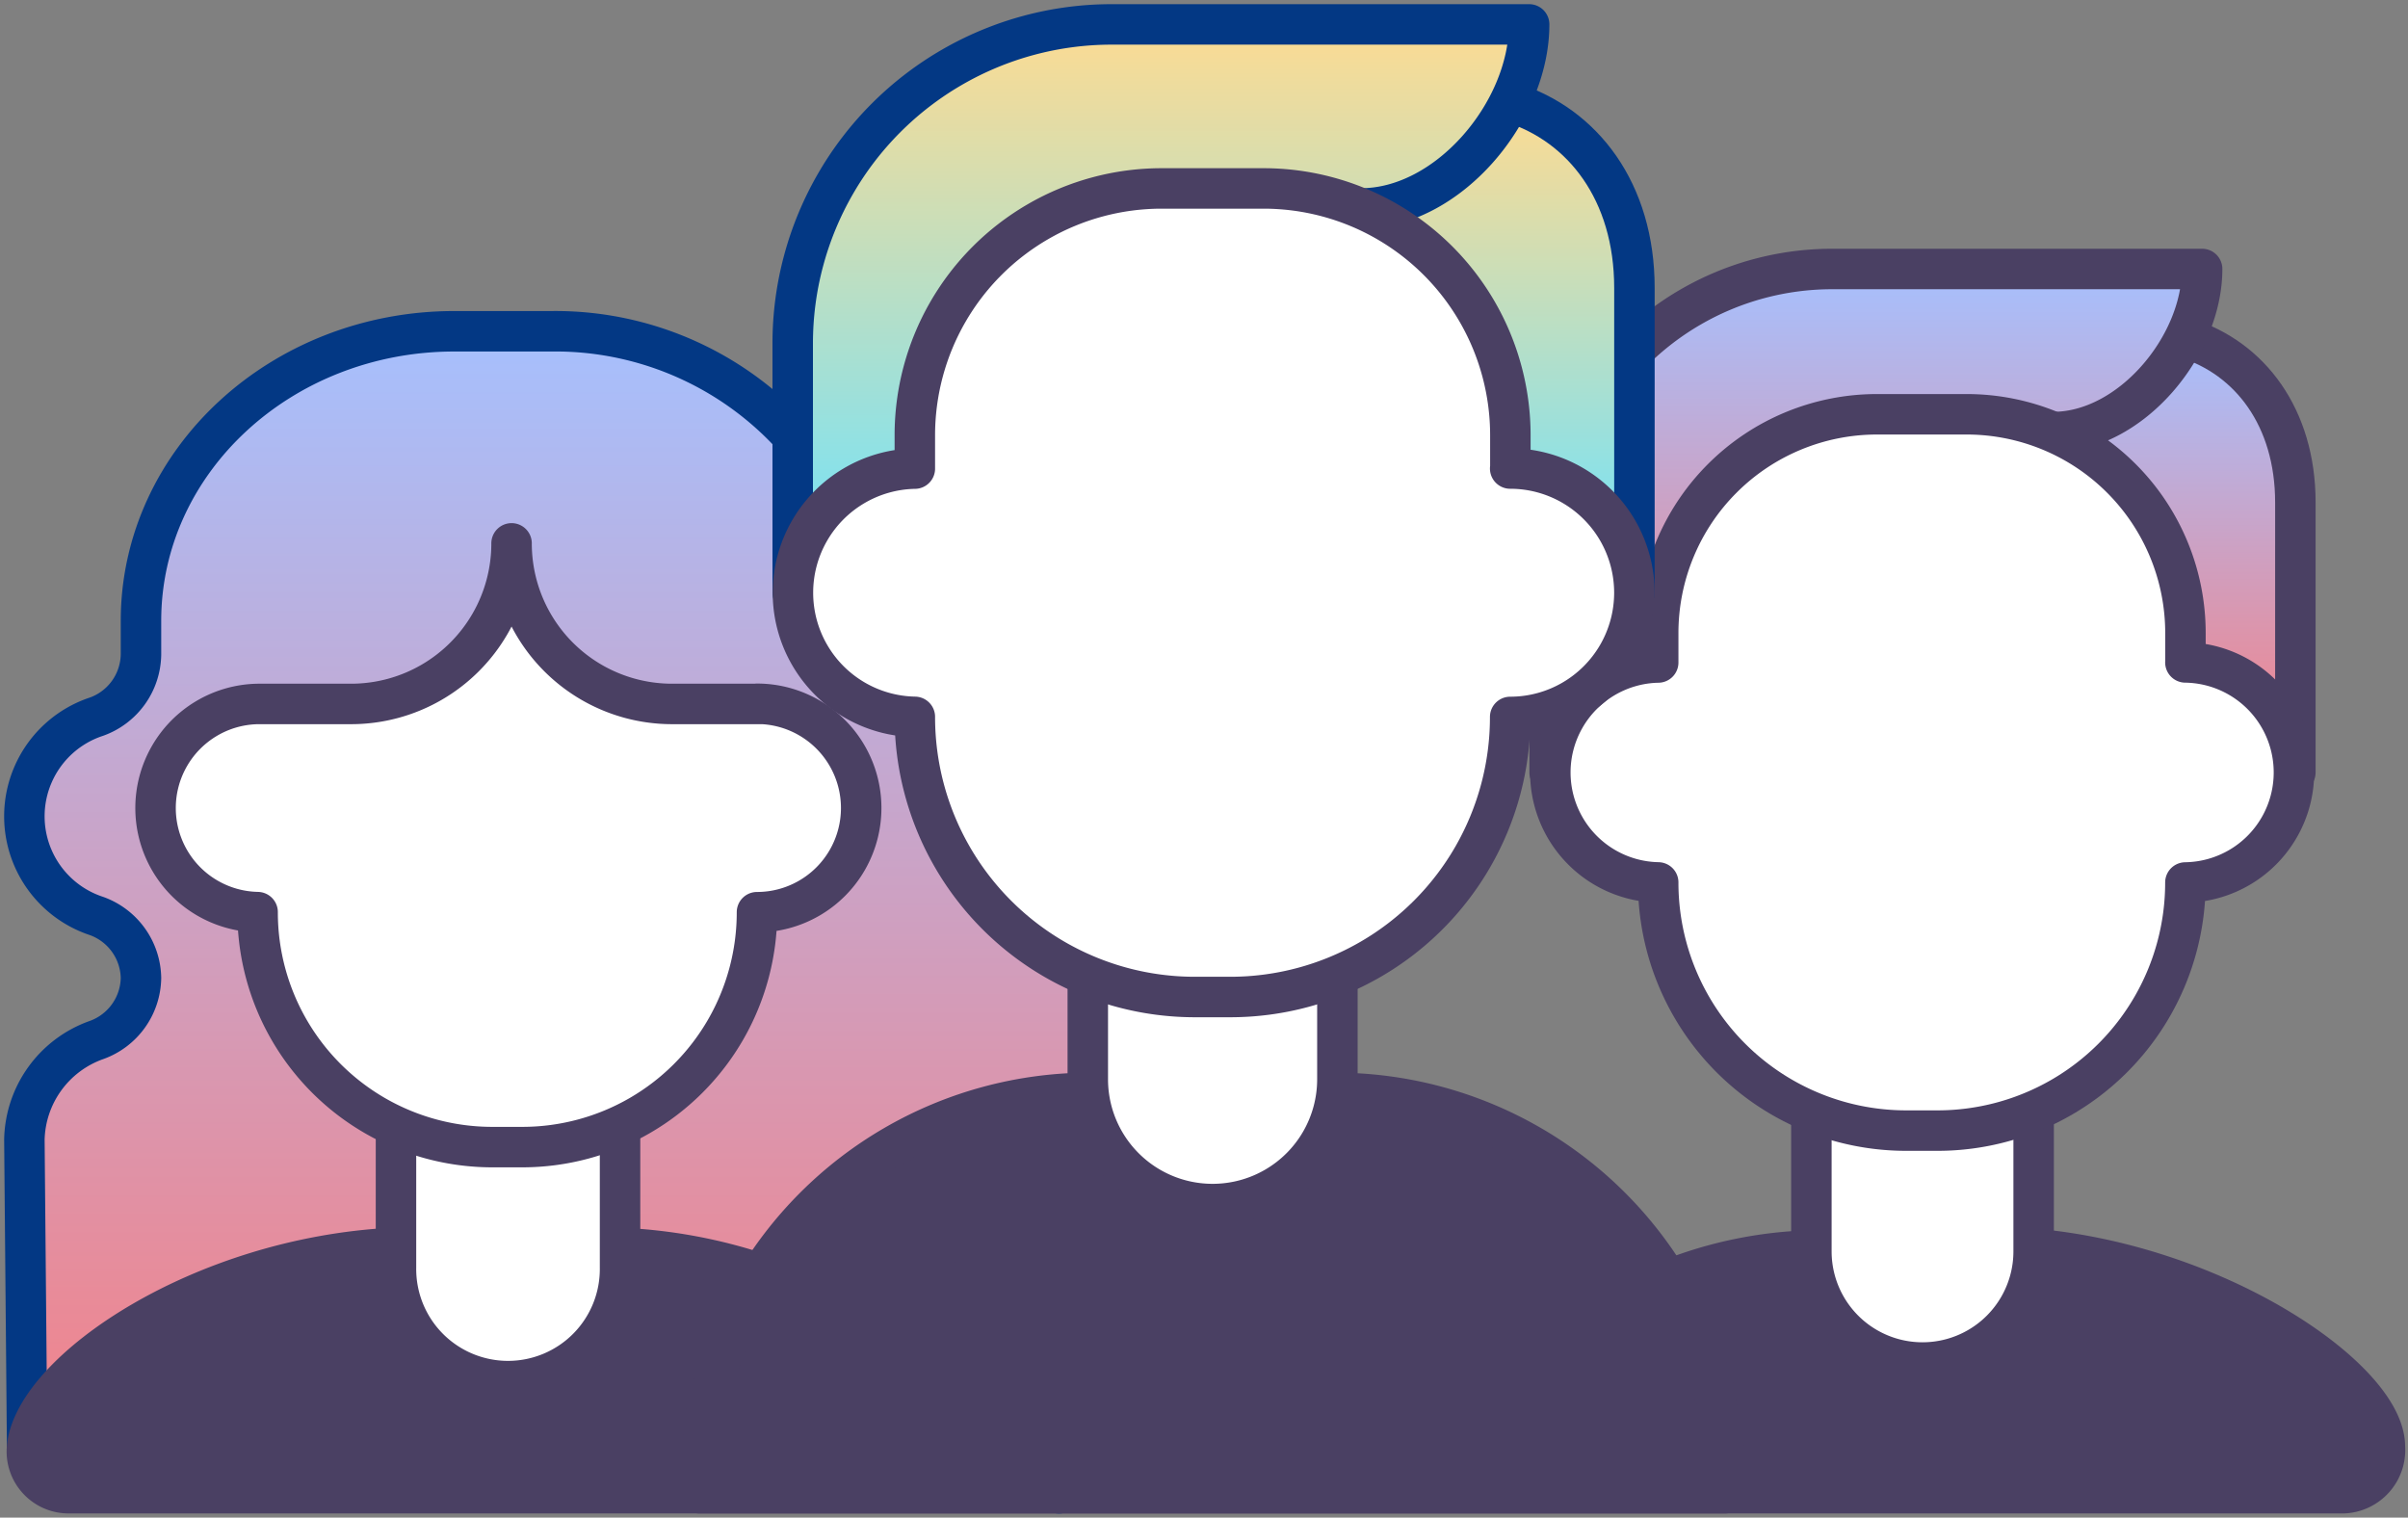 <svg id="グループ_10566" data-name="グループ 10566" xmlns="http://www.w3.org/2000/svg" xmlns:xlink="http://www.w3.org/1999/xlink" width="119" height="75" viewBox="0 0 119 75">
  <rect x="0" y="0" width="119" height="75" fill="#808080" stroke="none"/>
  <defs>
    <clipPath id="clip-path">
      <rect id="長方形_23309" data-name="長方形 23309" width="119" height="75" fill="none" stroke="rgba(0,0,0,0)" stroke-width="2"/>
    </clipPath>
    <linearGradient id="linear-gradient" x1="0.5" x2="0.5" y2="1" gradientUnits="objectBoundingBox">
      <stop offset="0" stop-color="#a6c0fe"/>
      <stop offset="1" stop-color="#f68084"/>
    </linearGradient>
    <linearGradient id="linear-gradient-4" x1="0.5" x2="0.5" y2="1" gradientUnits="objectBoundingBox">
      <stop offset="0" stop-color="#fddb92"/>
      <stop offset="1" stop-color="#6ce3ff"/>
    </linearGradient>
  </defs>
  <g id="グループ_10560" data-name="グループ 10560" clip-path="url(#clip-path)">
    <path id="パス_39196" data-name="パス 39196" d="M11.314,206.835l-.136-15.171v0a5.344,5.344,0,0,1,3.562-4.924,3.316,3.316,0,0,0,2.2-3.062v-.007a3.316,3.316,0,0,0-2.2-3.062,5.185,5.185,0,0,1,0-9.849,3.316,3.316,0,0,0,2.2-3.062v-1.669c0-7.906,6.936-14.315,15.493-14.315h4.8a15.854,15.854,0,0,1,12.847,6.312l14.839,22.082-2.61,29.03" transform="translate(-9.973 -135.343)" stroke="rgba(0,0,0,0)" stroke-width="2" fill="url(#linear-gradient)"/>
    <path id="パス_39197" data-name="パス 39197" d="M11.314,206.835l-.136-15.171v0a5.344,5.344,0,0,1,3.562-4.924,3.316,3.316,0,0,0,2.2-3.062v-.007a3.316,3.316,0,0,0-2.2-3.062,5.185,5.185,0,0,1,0-9.849,3.316,3.316,0,0,0,2.2-3.062v-1.669c0-7.906,6.936-14.315,15.493-14.315h4.8a15.854,15.854,0,0,1,12.847,6.312l14.839,22.082-2.61,29.03" transform="translate(-9.973 -135.343)" fill="none" stroke="#033884" stroke-linecap="round" stroke-linejoin="round" stroke-width="2"/>
    <path id="パス_39202" data-name="パス 39202" d="M352.2,500.541H340.059a19.254,19.254,0,0,0-19.243,19.266l-.041.518h50.671v-.517A19.255,19.255,0,0,0,352.2,500.541" transform="translate(-286.206 -446.532)" fill="#4a4063" stroke="rgba(0,0,0,0)" stroke-width="2"/>
    <path id="パス_39198" data-name="パス 39198" d="M30.406,571.564c-9.48.483-17.66,6.061-18.066,9.82a2.061,2.061,0,0,0,2.032,2.3H126.824a2.137,2.137,0,0,0,2.033-2.3c.015-3.309-8.209-8.97-17.349-9.776l-10.993.081a20.488,20.488,0,0,0-7,1.431" transform="translate(-10.999 -509.892)" fill="#4a4063" stroke="rgba(0,0,0,0)" stroke-width="2"/>
    <path id="パス_39199" data-name="パス 39199" d="M30.406,571.564c-9.48.483-17.66,6.061-18.066,9.82a2.061,2.061,0,0,0,2.032,2.3H126.824a2.137,2.137,0,0,0,2.033-2.3c.015-3.309-8.209-8.97-17.349-9.776l-10.993.081a20.488,20.488,0,0,0-7,1.431" transform="translate(-10.999 -509.892)" fill="none" stroke="#4a4063" stroke-linecap="round" stroke-linejoin="round" stroke-width="2"/>
    <path id="パス_39200" data-name="パス 39200" d="M841.625,509.986V516.8a5.492,5.492,0,1,1-10.984,0v-6.565" transform="translate(-741.125 -454.958)" fill="#fff" stroke="rgba(0,0,0,0)" stroke-width="2"/>
    <path id="パス_39201" data-name="パス 39201" d="M841.625,509.986V516.8a5.492,5.492,0,1,1-10.984,0v-6.565" transform="translate(-741.125 -454.958)" fill="none" stroke="#4a4063" stroke-linecap="round" stroke-linejoin="round" stroke-width="2"/>
    <path id="パス_39203" data-name="パス 39203" d="M352.2,500.541H340.059a19.254,19.254,0,0,0-19.243,19.266l-.041.518h50.671v-.517A19.255,19.255,0,0,0,352.2,500.541Z" transform="translate(-286.206 -446.532)" fill="none" stroke="#4a4063" stroke-linecap="round" stroke-linejoin="round" stroke-width="2"/>
    <path id="パス_39206" data-name="パス 39206" d="M284.335,571.564a25.2,25.2,0,0,1,6.927,1.273" transform="translate(-253.693 -509.892)" fill="none" stroke="#4a4063" stroke-linecap="round" stroke-linejoin="round" stroke-width="2"/>
    <path id="パス_39207" data-name="パス 39207" d="M192.655,515.6v7.012a5.537,5.537,0,1,1-11.073,0v-6.978" transform="translate(-162.013 -459.971)" fill="#fff" stroke="rgba(0,0,0,0)" stroke-width="2"/>
    <path id="パス_39208" data-name="パス 39208" d="M192.655,515.6v7.012a5.537,5.537,0,1,1-11.073,0v-6.978" transform="translate(-162.013 -459.971)" fill="none" stroke="#4a4063" stroke-linecap="round" stroke-linejoin="round" stroke-width="2"/>
    <path id="パス_39209" data-name="パス 39209" d="M101.094,245.889l-4.447,0a7.931,7.931,0,0,1-7.927-7.936v0a7.931,7.931,0,0,1-7.926,7.936l-4.624,0h0a5.145,5.145,0,0,0,0,10.288,11.6,11.6,0,0,0,11.6,11.612h1.485a11.6,11.6,0,0,0,11.593-11.608,5.148,5.148,0,0,0,0-10.3" transform="translate(-63.439 -211.101)" fill="#fff" stroke="rgba(0,0,0,0)" stroke-width="2"/>
    <path id="パス_39210" data-name="パス 39210" d="M101.094,245.889l-4.447,0a7.931,7.931,0,0,1-7.927-7.936v0a7.931,7.931,0,0,1-7.926,7.936l-4.624,0h0a5.145,5.145,0,0,0,0,10.288,11.6,11.6,0,0,0,11.6,11.612h1.485a11.6,11.6,0,0,0,11.593-11.608,5.148,5.148,0,0,0,0-10.3" transform="translate(-63.439 -211.101)" fill="none" stroke="#4a4063" stroke-linecap="round" stroke-linejoin="round" stroke-width="2"/>
    <path id="パス_39211" data-name="パス 39211" d="M929.011,176.412V163.07c0-4.219-2.26-7.133-5.374-8.112h-9.55v21.454Z" transform="translate(-815.577 -138.238)" fill="#ff8d8d" stroke="rgba(0,0,0,0)" stroke-width="2"/>
    <path id="パス_39212" data-name="パス 39212" d="M929.011,176.412V163.07c0-4.219-2.26-7.133-5.374-8.112h-9.55v21.454Z" transform="translate(-815.577 -138.238)" stroke="#4a4063" stroke-linecap="round" stroke-linejoin="round" stroke-width="2" fill="url(#linear-gradient)"/>
    <path id="パス_39213" data-name="パス 39213" d="M735.508,131.258c3.816,0,7.362-4.236,7.362-8.058h-18.29a13.963,13.963,0,0,0-13.955,13.972v10.909" transform="translate(-634.044 -109.907)" stroke="rgba(0,0,0,0)" stroke-width="2" fill="url(#linear-gradient)"/>
    <path id="パス_39214" data-name="パス 39214" d="M735.508,131.258c3.816,0,7.362-4.236,7.362-8.058h-18.29a13.963,13.963,0,0,0-13.955,13.972v10.909" transform="translate(-634.044 -109.907)" fill="none" stroke="#4a4063" stroke-linecap="round" stroke-linejoin="round" stroke-width="2"/>
    <path id="パス_39215" data-name="パス 39215" d="M742.049,202.013V200.57a10.811,10.811,0,0,0-10.8-10.819h-4.456a10.811,10.811,0,0,0-10.8,10.819v1.447a5.435,5.435,0,0,0,0,10.868,12.257,12.257,0,0,0,12.25,12.265H729.8a12.254,12.254,0,0,0,12.246-12.262,5.438,5.438,0,0,0,0-10.875" transform="translate(-634.047 -169.277)" fill="#fff" stroke="rgba(0,0,0,0)" stroke-width="2"/>
    <path id="パス_39216" data-name="パス 39216" d="M742.049,202.013V200.57a10.811,10.811,0,0,0-10.8-10.819h-4.456a10.811,10.811,0,0,0-10.8,10.819v1.447a5.435,5.435,0,0,0,0,10.868,12.257,12.257,0,0,0,12.25,12.265H729.8a12.254,12.254,0,0,0,12.246-12.262,5.438,5.438,0,0,0,0-10.875Z" transform="translate(-634.047 -169.277)" fill="none" stroke="#4a4063" stroke-linecap="round" stroke-linejoin="round" stroke-width="2"/>
    <path id="パス_39217" data-name="パス 39217" d="M511.164,423.423v7.648a6.167,6.167,0,1,1-12.335,0V423.7" transform="translate(-445.072 -377.735)" fill="#fff" stroke="rgba(0,0,0,0)" stroke-width="2"/>
    <path id="パス_39218" data-name="パス 39218" d="M511.164,423.423v7.648a6.167,6.167,0,1,1-12.335,0V423.7" transform="translate(-445.072 -377.735)" fill="none" stroke="#4a4063" stroke-linecap="round" stroke-linejoin="round" stroke-width="2"/>
    <path id="パス_39219" data-name="パス 39219" d="M610.019,71.241V56.181c0-4.763-2.551-8.051-6.066-9.157h-10.78V71.241Z" transform="translate(-529.248 -41.95)" stroke="rgba(0,0,0,0)" stroke-width="2" fill="url(#linear-gradient-4)"/>
    <path id="パス_39220" data-name="パス 39220" d="M610.019,71.241V56.181c0-4.763-2.551-8.051-6.066-9.157h-10.78V71.241Z" transform="translate(-529.248 -41.95)" fill="none" stroke="#033884" stroke-linecap="round" stroke-linejoin="round" stroke-width="2"/>
    <path id="パス_39221" data-name="パス 39221" d="M391.6,20.273c4.307,0,8.31-4.782,8.31-9.095H379.268a15.761,15.761,0,0,0-15.751,15.771V39.263" transform="translate(-324.342 -9.972)" stroke="rgba(0,0,0,0)" stroke-width="2" fill="url(#linear-gradient-4)"/>
    <path id="パス_39222" data-name="パス 39222" d="M391.6,20.273c4.307,0,8.31-4.782,8.31-9.095H379.268a15.761,15.761,0,0,0-15.751,15.771V39.263" transform="translate(-324.342 -9.972)" fill="none" stroke="#033884" stroke-linecap="round" stroke-linejoin="round" stroke-width="2"/>
    <path id="パス_39223" data-name="パス 39223" d="M398.984,100.139V98.51a12.2,12.2,0,0,0-12.2-12.212h-5.03a12.2,12.2,0,0,0-12.2,12.212v1.634a6.135,6.135,0,0,0,0,12.268,13.836,13.836,0,0,0,13.827,13.845h1.771a13.832,13.832,0,0,0,13.823-13.841,6.138,6.138,0,0,0,0-12.276" transform="translate(-324.344 -76.986)" fill="#fff" stroke="rgba(0,0,0,0)" stroke-width="2"/>
    <path id="パス_39224" data-name="パス 39224" d="M398.984,100.139V98.51a12.2,12.2,0,0,0-12.2-12.212h-5.03a12.2,12.2,0,0,0-12.2,12.212v1.634a6.135,6.135,0,0,0,0,12.268,13.836,13.836,0,0,0,13.827,13.845h1.771a13.832,13.832,0,0,0,13.823-13.841,6.138,6.138,0,0,0,0-12.276Z" transform="translate(-324.344 -76.986)" fill="none" stroke="#4a4063" stroke-linecap="round" stroke-linejoin="round" stroke-width="2"/>
  </g>
</svg>
